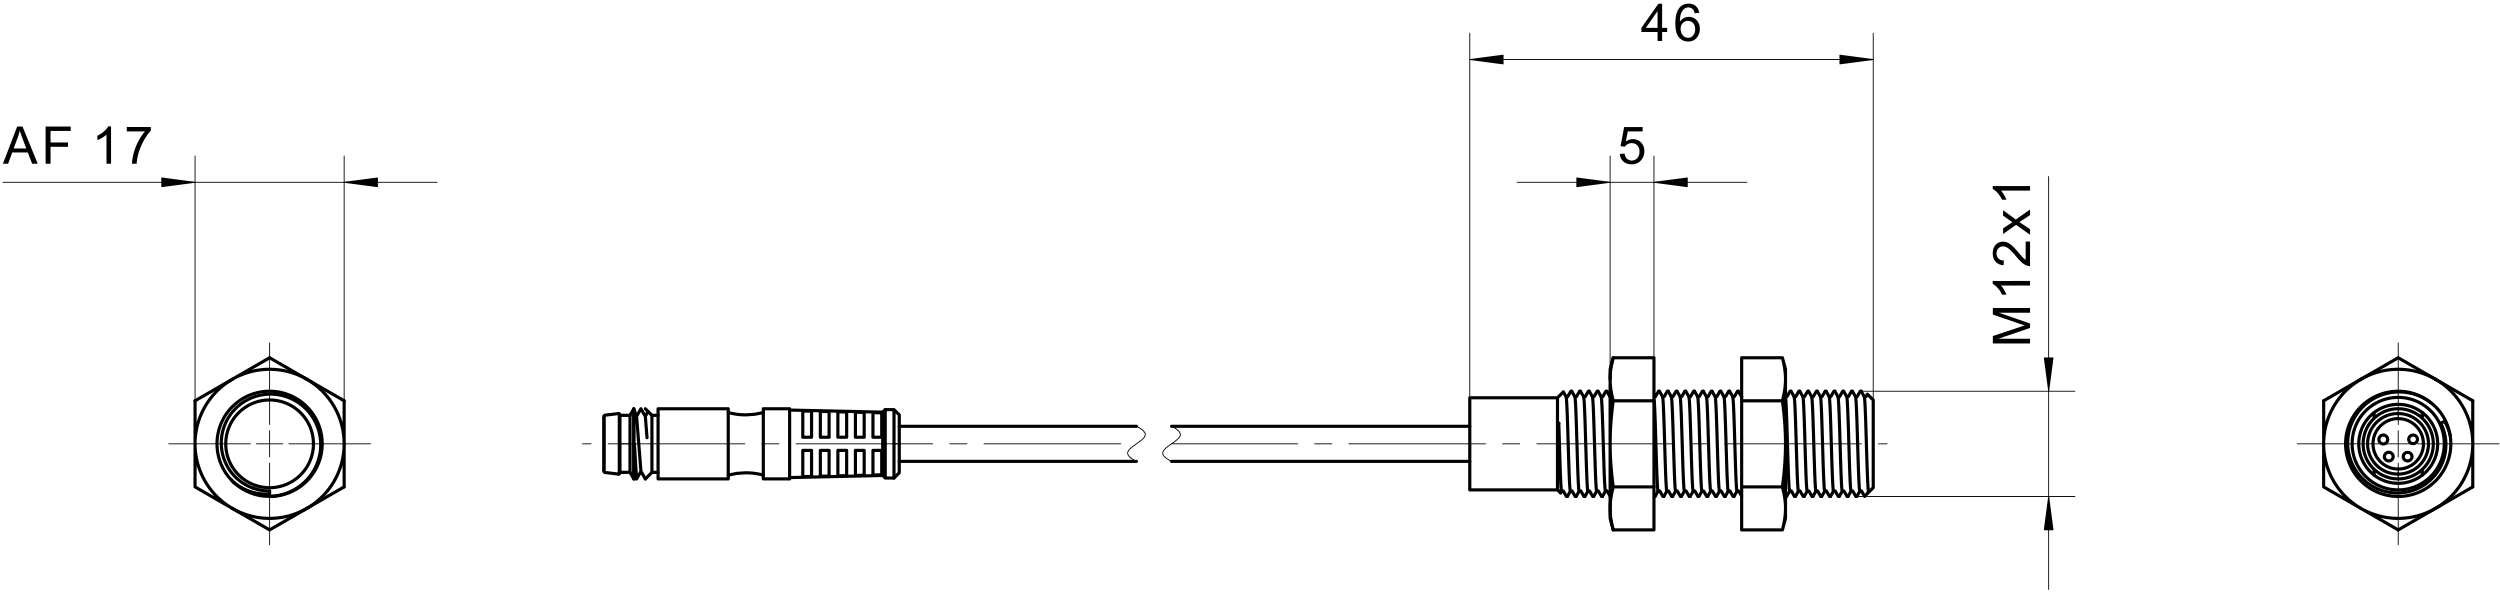<svg fill="#000000" viewBox="0 0 538.67 128" xmlns="http://www.w3.org/2000/svg"><path d="M42.028 86.357V33.615M74.153 86.357V33.615M94.184 39.283H.645" fill="none" stroke="#000" stroke-linecap="round" stroke-linejoin="round" stroke-miterlimit="10" stroke-width=".189"/><path d="M.63 35.276l3.076-8.012h1.142l3.28 8.012H6.92l-.935-2.427h-3.35l-.88 2.427zm2.311-3.29h2.716l-1.015-2.702-.154-.437-.13-.394-.105-.346-.117.512-.143.51-.172.507-.88 2.35M9.83 35.276v-8.012h5.406v.945h-4.344v2.482h3.76v.945h-3.76v3.64M23.927 35.276h-.984v-6.268l-.262.225-.31.227-.363.225-.37.208-.343.168-.319.132v-.95l.399-.204.374-.225.347-.245.323-.266.372-.364.29-.358.212-.35h.634M27.314 28.314v-.946H32.5v.765l-.305.348-.304.39-.306.432-.302.476-.302.518-.286.543-.259.55-.23.555-.206.562-.179.566-.109.41-.092.426-.075.44-.06.456-.04.471h-1.01l.02-.393.047-.426.074-.457.101-.488.128-.52.155-.532.179-.524.204-.516.228-.508.25-.5.271-.483.277-.45.283-.42.29-.388.295-.357" fill-rule="evenodd"/><path d="m42.028 39.283-7.181-0.946m0 0v1.891m0 0 7.181-0.945m-7.181-0.913h0.253m-0.253 0h0.253m-0.253 0.097h0.982m-0.982 0.096h1.712m-1.712 0.096h2.441m-2.441 0.096h3.17m-3.17 0.095h3.9m-3.9 0.097h4.628m-4.628 0.096h5.358m-5.358 0.096h6.086m-6.086 0.095h6.816m-6.816 0.961h0.253m-0.253 0h0.253m-0.253-0.097h0.982m-0.982-0.095h1.712m-1.712-0.096h2.441m-2.441-0.097h3.17m-3.17-0.095h3.9m-3.9-0.096h4.628m-4.628-0.097h5.358m-5.358-0.095h6.086m-6.086-0.097h6.816m32.49-0.047 7.182 0.945m0 0v-1.89m0-1e-3 -7.182 0.946m7.182 0.912h-0.254m0.254 0h-0.254m0.254-0.097h-0.983m0.983-0.095h-1.712m1.712-0.096h-2.442m2.442-0.097h-3.171m3.171-0.095h-3.9m3.9-0.096h-4.63m4.63-0.097h-5.359m5.359-0.095h-6.087m6.087-0.097h-6.816m6.816-0.96h-0.254m0.254 0h-0.254m0.254 0.097h-0.983m0.983 0.096h-1.712m1.712 0.096h-2.442m2.442 0.096h-3.171m3.171 0.095h-3.9m3.9 0.097h-4.63m4.63 0.096h-5.359m5.359 0.096h-6.087m6.087 0.095h-6.816m242.17 46.476v-78.554m86.93 79.027v-79.026m-86.93 5.67h86.93" fill="none" stroke="#000" stroke-linecap="round" stroke-linejoin="round" stroke-miterlimit="10" stroke-width=".189"/><path d="M357.148 8.82V6.9h-3.476V6l3.656-5.192h.804V6h1.081v.901h-1.081V8.82zm0-2.82V2.386L354.638 6h2.51M366.125 2.77l-.978.077-.159-.5-.212-.342-.445-.316-.539-.105-.441.065-.384.198-.288.26-.246.329-.2.398-.116.36-.086.43-.055.497-.021.567.254-.33.29-.267.325-.207.348-.145.359-.087.369-.03.473.046.438.136.398.227.364.318.304.387.218.441.129.494.044.548-.037.49-.11.47-.181.443-.243.398-.297.33-.352.262-.396.192-.43.115-.463.038-.474-.037-.437-.108-.401-.18-.366-.252-.328-.325-.28-.41-.216-.502-.156-.598-.093-.69-.032-.784.035-.878.104-.778.17-.675.242-.575.308-.472.32-.332.362-.256.403-.183.445-.11.487-.037.45.033.409.1.365.165.323.232.273.29.212.341.15.392zm-4.017 3.454l.053.497.16.475.262.41.345.302.399.18.416.06.396-.056.357-.168.317-.28.25-.375.149-.454.05-.536-.05-.515-.147-.435-.246-.357-.32-.267-.372-.161-.422-.052-.422.052-.378.161-.333.267-.257.35-.155.418-.052.484" fill-rule="evenodd"/><path d="m316.69 12.827 7.182 0.945m0 0v-1.89m0-1e-3 -7.181 0.946m7.181 0.912h-0.253m0.253 0h-0.253m0.253-0.096h-0.983m0.983-0.096h-1.712m1.712-0.097h-2.441m2.441-0.095h-3.17m3.17-0.096h-3.9m3.9-0.098h-4.63m4.63-0.094h-5.359m5.359-0.097h-6.088m6.088-0.097h-6.817m6.817-0.958h-0.253m0.253 0h-0.253m0.253 0.095h-0.983m0.983 0.097h-1.712m1.712 0.096h-2.441m2.441 0.094h-3.17m3.17 0.098h-3.9m3.9 0.095h-4.63m4.63 0.095h-5.359m5.359 0.098h-6.088m6.088 0.096h-6.817m86.565 0.048-7.181-0.946m0 0v1.89m0 1e-3 7.181-0.945m-7.181-0.912h0.254m-0.254 0h0.254m-0.254 0.095h0.982m-0.982 0.097h1.712m-1.712 0.096h2.442m-2.442 0.094h3.17m-3.17 0.098h3.9m-3.9 0.095h4.629m-4.629 0.095h5.358m-5.358 0.098h6.088m-6.088 0.096h6.817m-6.817 0.96h0.254m-0.254 0h0.254m-0.254-0.096h0.982m-0.982-0.096h1.712m-1.712-0.097h2.442m-2.442-0.095h3.17m-3.17-0.096h3.9m-3.9-0.098h4.629m-4.629-0.094h5.358m-5.358-0.097h6.088m-6.088-0.097h6.817m-56.329 68.847v-48.105m9.449 43.469v-43.47m-29.48 5.669h49.512" fill="none" stroke="#000" stroke-linecap="round" stroke-linejoin="round" stroke-miterlimit="10" stroke-width=".189"/><path d="M349.004 33.179l1.032-.088.11.461.177.379.244.297.462.281.548.096.45-.061.401-.177.353-.298.272-.396.164-.475.055-.55-.053-.521-.159-.444-.264-.363-.345-.27-.412-.162-.478-.055-.452.055-.406.164-.342.245-.258.312-.924-.12.776-4.116h3.984v.94h-3.198l-.432 2.154.488-.279.506-.168.521-.056.504.045.463.138.422.226.382.318.314.39.227.441.135.493.045.545-.04.525-.119.488-.198.454-.276.413-.332.35-.376.273-.42.194-.467.118-.51.039-.522-.04-.472-.114-.423-.19-.37-.269-.308-.33-.234-.382-.16-.43" fill-rule="evenodd"/><path d="m346.93 39.283-7.18-0.946m0 0v1.891m0 0 7.18-0.945m-7.18-0.913h0.253m-0.253 0h0.253m-0.253 0.097h0.982m-0.982 0.096h1.712m-1.712 0.096h2.441m-2.441 0.096h3.17m-3.17 0.095h3.898m-3.898 0.097h4.628m-4.628 0.096h5.357m-5.357 0.096h6.086m-6.086 0.095h6.814m-6.814 0.961h0.253m-0.253 0h0.253m-0.253-0.097h0.982m-0.982-0.095h1.712m-1.712-0.096h2.441m-2.441-0.097h3.17m-3.17-0.095h3.898m-3.898-0.096h4.628m-4.628-0.097h5.357m-5.357-0.095h6.086m-6.086-0.097h6.814m9.815-0.047 7.181 0.945m0 0v-1.89m0-1e-3 -7.181 0.946m7.181 0.912h-0.254m0.254 0h-0.254m0.254-0.097h-0.984m0.984-0.095h-1.712m1.712-0.096h-2.441m2.441-0.097h-3.172m3.172-0.095h-3.9m3.9-0.096h-4.629m4.629-0.097h-5.357m5.357-0.095h-6.088m6.088-0.097h-6.817m6.817-0.96h-0.254m0.254 0h-0.254m0.254 0.097h-0.984m0.984 0.096h-1.712m1.712 0.096h-2.441m2.441 0.096h-3.172m3.172 0.095h-3.9m3.9 0.097h-4.629m4.629 0.096h-5.357m5.357 0.096h-6.088m6.088 0.095h-6.817m44.27 45.059h46.074m-47.014 22.68h47.014m-5.669 20.032v-88.972" fill="none" stroke="#000" stroke-linecap="round" stroke-linejoin="round" stroke-miterlimit="10" stroke-width=".189"/><path d="M437.41 74.004h-8.014v-1.596l6.157-2.056.703-.224-.337-.108-6.523-2.236v-1.427h8.013v1.023h-6.706l6.706 2.328v.956l-6.821 2.319h6.821M437.41 60.539v.982h-6.27l.227.263.225.312.225.361.207.37.17.344.133.32h-.952l-.204-.4-.224-.375-.247-.347-.265-.321-.364-.372-.358-.292-.349-.212v-.633M436.464 52.048h.945v5.295l-.349-.023-.333-.092-.36-.161-.355-.215-.352-.268-.272-.25-.293-.297-.314-.346-.745-.886-.375-.421-.34-.352-.302-.285-.267-.219-.41-.255-.395-.153-.38-.05-.539.105-.445.316-.226.305-.134.363-.044.42.046.44.143.38.237.316.319.237.395.144.465.05-.103 1.011-.532-.086-.465-.162-.396-.23-.33-.303-.26-.368-.186-.425-.112-.486-.036-.54.04-.548.12-.487.2-.426.279-.365.34-.295.376-.21.416-.126.453-.041.476.049.47.147.315.16.326.22.337.275.281.266.328.34.376.417.867 1.012.339.379.23.237.264.23.267.186M437.41 50.573l-3.018-2.12-2.787 1.962v-1.23l1.36-.89.356-.227.295-.177-.34-.232-1.67-1.19v-1.174l2.731 2.005 3.072-2.159v1.208l-2.29 1.508 2.29 1.526M437.41 40.088v.983h-6.27l.227.262.225.31.225.364.207.369.17.344.133.319h-.952l-.204-.4-.224-.374-.247-.348-.265-.321-.364-.372-.358-.29-.349-.213v-.633" fill-rule="evenodd"/><path d="m441.42 84.293 0.945-7.181m0 0h-1.89m0 0 0.945 7.181m0.913-7.181v0.255m0-0.255v0.255m-0.098-0.255v0.983m-0.095-0.983v1.712m-0.096-1.712v2.441m-0.095-2.441v3.17m-0.096-3.17v3.9m-0.098-3.9v4.63m-0.095-4.63v5.359m-0.096-5.359v6.088m-0.095-6.088v6.816m-0.96-6.816v0.255m0-0.255v0.255m0.095-0.255v0.983m0.096-0.983v1.712m0.095-1.712v2.441m0.098-2.441v3.17m0.096-3.17v3.9m0.095-3.9v4.63m0.096-4.63v5.359m0.095-5.359v6.088m0.098-6.088v6.816m0.047 23.045-0.944 7.182m-1e-3 0h1.89m0 0-0.945-7.182m-0.911 7.182v-0.255m0 0.255v-0.255m0.095 0.255v-0.984m0.096 0.984v-1.712m0.095 1.712v-2.441m0.098 2.441v-3.171m0.096 3.171v-3.9m0.095 3.9v-4.63m0.096 4.63v-5.36m0.095 5.36v-6.088m0.098 6.088v-6.818m0.96 6.818v-0.255m0 0.255v-0.255m-0.098 0.255v-0.984m-0.095 0.984v-1.712m-0.096 1.712v-2.441m-0.095 2.441v-3.171m-0.096 3.171v-3.9m-0.098 3.9v-4.63m-0.095 4.63v-5.36m-0.096 5.36v-6.088m-0.095 6.088v-6.818m75.272-8.87v-5.67m0 6.993v17.574m0-25.891v-17.573m-4.157 21.732h-17.576m18.897 0h5.67m1.323 0h17.575m-480.38 2.835v-5.67m0 6.993v17.574m0-25.891v-17.573m-4.157 21.732h-17.573m18.896 0h5.67m1.322 0h17.575" fill="none" stroke="#000" stroke-linecap="round" stroke-linejoin="round" stroke-miterlimit="10" stroke-width=".189"/><path d="m66.123 81.72a16.074 16.074 0 0 0-16.064 0m0 0 1.004-0.579 1.004-0.58 1.004-0.578 5.02-2.9" fill="none" stroke="#000" stroke-linecap="round" stroke-linejoin="round" stroke-miterlimit="10" stroke-width=".68"/><path d="M58.09 77.084l2.007 1.159 2.01 1.16 1.002.58 1.006.578 1.002.58 1.006.579M50.059 109.543a16.066 16.066 0 0 0 16.064 0" fill="none" stroke="#000" stroke-linecap="round" stroke-linejoin="round" stroke-miterlimit="10" stroke-width=".68"/><path d="m58.09 114.18-2.007-1.16-2.008-1.159-1.004-0.578-3.012-1.74m16.064 0-1.006 0.58-1.002 0.58-1.006 0.58-1.002 0.578-2.01 1.159-2.006 1.16m16.062-27.823v9.275m0 0c0-5.739-3.06-11.041-8.03-13.912" fill="none" stroke="#000" stroke-linecap="round" stroke-linejoin="round" stroke-miterlimit="10" stroke-width=".68"/><path d="m66.123 81.72 1.004 0.58 1.002 0.58 1.004 0.58 3.012 1.737 2.008 1.16m-8.03 23.186a16.063 16.063 0 0 0 8.03-13.911m0 0v9.275" fill="none" stroke="#000" stroke-linecap="round" stroke-linejoin="round" stroke-miterlimit="10" stroke-width=".68"/><path d="m74.153 104.91-2.008 1.158-2.008 1.159-2.008 1.16-1.002 0.579-1.004 0.58m-24.095-13.911c0 5.739 3.062 11.041 8.03 13.91m-8.03-4.635v-9.275m8.031 13.911-2.008-1.16-1.003-0.579-1.004-0.58-2.008-1.159-2.008-1.158m8.031-23.187a16.068 16.068 0 0 0-8.03 13.912m-1e-3 0v-9.275" fill="none" stroke="#000" stroke-linecap="round" stroke-linejoin="round" stroke-miterlimit="10" stroke-width=".68"/><path d="m42.028 86.357 2.008-1.16 2.008-1.158 1.004-0.58 1.003-0.579 2.008-1.16m17.48 13.912c0 5.217-4.23 9.45-9.448 9.45-5.22 0-9.448-4.233-9.448-9.45 0-5.218 4.229-9.45 9.448-9.45a9.451 9.451 0 0 1 9.448 9.285zm-12.916 9.566c1.11 0.405 2.285 0.61 3.468 0.61" fill="none" stroke="#000" stroke-linecap="round" stroke-linejoin="round" stroke-miterlimit="10" stroke-width=".68"/><path d="M56.273 106.824l.512.061.512.04.512.016.51-.007.513-.031.51-.054.255-.035.256-.043.254-.047.25-.053.498-.123.489-.145.484-.167.477-.19.236-.103.234-.11.232-.114.228-.119.445-.252.432-.273.419-.291.404-.31.392-.327.378-.35.092-.09.091-.09.09-.093.09-.093.175-.188.169-.194.324-.394.305-.408.287-.423.267-.435.126-.222.122-.227.06-.113.056-.117.057-.115.055-.116.205-.472.184-.479.16-.484.137-.49.115-.497.092-.505.038-.255.03-.254.015-.128.012-.13.01-.128.01-.129.02-.512-.003-.51-.025-.509-.051-.508-.073-.505-.1-.505-.027-.126-.03-.125-.031-.125-.032-.126-.07-.246-.074-.246-.168-.482-.188-.475-.21-.464-.233-.455-.125-.225-.13-.221-.068-.11-.068-.108-.069-.109-.072-.108-.295-.42-.314-.404-.333-.388-.349-.37-.366-.357-.386-.34-.097-.08-.1-.081-.103-.08-.101-.08-.208-.153-.21-.148-.427-.28-.44-.26-.451-.238-.463-.216-.473-.196-.485-.173-.492-.15-.498-.126-.501-.1-.503-.079-.508-.052-.51-.03-.258-.006h-.257l-.13.003-.129.005-.129.005-.128.009-.51.043-.506.07-.501.092-.498.116-.493.141-.486.166-.12.044-.122.046-.12.048-.119.05-.236.102-.23.108-.457.232-.442.254-.43.274-.418.295-.203.157-.202.162-.099.081-.099.084-.097.085-.096.086-.37.354-.352.37-.334.386-.313.402-.296.418-.276.434-.066.112-.065.112-.064.112-.061.113-.12.227-.112.23-.209.466-.183.476-.163.484-.137.493-.06.25-.055.251-.027.127-.022.126-.022.127-.02.128-.064.508-.04.51-.014.51.012.51.036.512.061.51.019.127.021.13.023.125.022.126.054.25.058.252.135.492.16.483.183.476.208.47.056.116.056.116.06.115.06.113.124.227.13.221.274.433.294.418.315.401.335.386.176.186.18.184.092.09.093.089.093.088.098.086.39.334.406.312.42.29.434.27.447.248.46.225.119.055.117.05.12.05.119.049.241.092.243.086M50.415 103.977a11.335 11.335 0 0 0 5.858 2.847" fill="none" stroke="#000" stroke-linecap="round" stroke-linejoin="round" stroke-miterlimit="10" stroke-width=".68"/><path d="M58.09 106.441l-.518.022-.517-.003-.26-.01-.258-.017-.13-.012-.128-.012-.128-.013-.128-.015-.51-.077-.504-.1-.499-.123-.491-.148-.246-.08-.241-.089-.122-.047-.12-.046-.12-.05-.12-.05-.469-.214-.457-.236-.445-.254-.435-.276-.42-.296-.41-.318M58.09 105.808v.633" fill="none" stroke="#000" stroke-linecap="round" stroke-linejoin="round" stroke-miterlimit="10" stroke-width=".68"/><path d="M50.415 103.977l-.431-.417-.405-.438-.382-.455-.357-.478-.17-.245-.162-.25-.08-.127-.077-.13-.076-.13-.075-.13-.277-.528-.251-.541-.22-.553-.192-.564-.084-.286-.078-.29-.035-.146-.034-.148-.033-.145-.03-.147-.1-.586-.069-.59-.037-.592-.007-.593.008-.299.016-.298.011-.15.014-.15.015-.149.016-.149.087-.59.119-.583.146-.573.178-.567.208-.557.237-.55.267-.537.293-.519.317-.5.346-.482.369-.466.396-.448.101-.108.106-.11.106-.104.108-.106.216-.204.224-.198.458-.378.477-.353.493-.326.515-.302.13-.072.134-.07.133-.069.135-.067.27-.126.274-.12.555-.217.562-.188.571-.156.581-.13.294-.052.297-.045.148-.019.15-.018.149-.015.149-.014.595-.036.593-.002.592.026.592.06.293.04.296.05.147.026.146.03.149.032.146.033.578.152.565.182.555.209.544.237.53.27.52.296.129.078.126.08.125.083.124.083.244.171.239.178.463.37.441.397.421.417.403.443.096.114.096.116.093.116.094.12.18.238.172.242.325.499.297.512.271.528.244.544.11.277.106.282.097.282.088.287.155.575.124.578.095.587.062.59.019.298.012.298.004.151.001.151v.15l-.004.148-.03.597-.063.59-.092.587-.123.58-.073.288-.083.288-.042.143-.046.142-.046.143-.05.141-.216.56-.241.541-.27.53-.297.512-.325.499-.352.484-.092.117-.093.119-.096.114-.097.115-.196.224-.204.219-.42.418-.442.396-.461.372-.483.35-.124.084-.125.082-.128.08-.127.08-.259.152-.26.145-.53.269-.543.238-.555.21-.566.184-.289.08-.29.072-.145.033-.147.032-.147.03-.148.027-.588.091-.59.059-.911.032" fill="none" stroke="#000" stroke-linecap="round" stroke-linejoin="round" stroke-miterlimit="10" stroke-width=".68"/><path d="m50.415 103.98-0.196-0.184-0.324-0.325m476.76-7.836c0 5.478-4.442 9.921-9.921 9.921s-9.921-4.443-9.921-9.921a9.92 9.92 0 1 1 19.84-0.173zm-9.921 8.504a8.511 8.511 0 0 0 5.21-1.781m0.049-13.405a8.502 8.502 0 0 0-10.456-0.05m0 13.463a8.502 8.502 0 0 0 5.197 1.773" fill="none" stroke="#000" stroke-linecap="round" stroke-linejoin="round" stroke-miterlimit="10" stroke-width=".68"/><path d="M525.081 87.956l-.357-.36-.372-.341-.385-.323-.4-.307-.412-.289-.428-.27-.108-.065-.111-.064-.11-.062-.111-.061-.224-.12-.227-.111-.457-.211-.467-.19-.473-.167-.482-.148-.245-.066-.247-.06-.122-.027-.126-.029-.124-.024-.124-.024-.498-.08-.499-.06-.5-.034-.501-.014-.502.01-.505.032-.125.012-.127.013-.127.015-.125.016-.25.036-.25.041-.493.1-.486.121-.481.143-.473.165-.468.187-.462.208-.114.057-.114.056-.112.059-.112.059-.221.122-.217.127-.426.268-.41.287-.399.305-.387.321-.186.17-.184.173-.091.088-.09.09-.089.091-.088.093-.338.374-.322.388-.3.403-.282.414-.263.427-.244.44-.115.225-.11.23-.054.114-.052.116-.05.116-.048.118-.183.47-.159.476-.137.483-.115.488-.09.495-.071.5-.013.126-.014.127-.009.127-.01.125-.014.253-.01.252.002.504.023.5.048.5.069.498.044.246.05.248.027.124.028.124.03.124.032.123.14.487.16.476.184.467.204.46.224.447.248.44.13.215.138.213.07.107.072.104.074.104.073.103.307.4.322.383.34.37.359.352.375.336.392.319.1.077.102.076.103.075.103.073.208.143.212.138.43.26.442.238.452.217.462.196.236.09.239.085.241.078.243.075.49.128.49.107.496.081.499.059.501.034.504.011.127-.001.128-.003.126-.004.127-.005.252-.018.252-.021.5-.061.495-.086.49-.108.484-.132.242-.074.238-.082.119-.04.12-.045.119-.045.117-.048.464-.2.452-.224.44-.243.427-.264.414-.284.402-.304.098-.08.098-.081.097-.082.096-.084.188-.169.184-.173.352-.36.335-.375.314-.39.298-.406.141-.208.136-.213.065-.108.067-.11.064-.109.063-.11.236-.447.213-.458.19-.464.167-.473.144-.481.122-.49.026-.122.026-.126.024-.124.021-.125.04-.25.033-.251.048-.502.024-.5-.001-.504-.025-.501-.022-.25-.029-.251-.016-.127-.019-.125-.02-.126-.021-.125-.1-.496-.124-.49-.147-.48-.172-.473-.193-.466-.219-.458M527.928 93.816a11.336 11.336 0 0 0-2.847-5.859" fill="none" stroke="#000" stroke-linecap="round" stroke-linejoin="round" stroke-miterlimit="10" stroke-width=".68"/><path d="M526.75 90.773l.197.361.181.369.168.37.155.38.266.77.211.793M525.91 91.181l.84-.408M527.928 93.816l.08.593.05.595.015.594-.013.597-.019.297-.026.297-.016.15-.018.149-.021.148-.023.148-.106.588-.139.58-.168.57-.2.562-.11.277-.118.278-.063.136-.062.135-.066.135-.066.134-.284.524-.311.506-.336.488-.361.472-.191.228-.197.224-.102.112-.102.11-.104.106-.106.108-.433.41-.453.386-.471.36-.49.336-.507.31-.527.285-.54.256-.552.228-.559.196-.569.167-.577.137-.588.108-.148.021-.15.022-.149.017-.148.016-.299.027-.297.018-.593.014-.592-.019-.594-.048-.589-.08-.148-.026-.147-.026-.146-.03-.148-.03-.292-.067-.288-.074-.57-.173-.56-.2-.546-.229-.535-.26-.264-.138-.26-.15-.13-.076-.127-.077-.127-.08-.125-.081-.49-.342-.469-.364-.448-.387-.43-.411-.206-.215-.2-.22-.1-.113-.096-.114-.097-.114-.095-.118-.359-.476-.334-.493-.307-.507-.279-.524-.252-.538-.225-.555-.052-.141-.05-.142-.047-.14-.047-.144-.085-.285-.079-.288-.133-.578-.106-.583-.072-.59-.041-.594-.005-.15-.004-.15-.002-.15v-.15l.007-.3.015-.298.052-.592.082-.586.114-.583.144-.577.084-.287.092-.287.098-.282.108-.28.234-.547.26-.533.289-.52.315-.502.168-.247.176-.24.089-.12.093-.12.092-.118.096-.116.392-.448.415-.427.435-.402.456-.38.234-.182.242-.176.122-.085.124-.086.126-.082.126-.08.514-.307.526-.277.539-.248.55-.22.563-.19.576-.163.146-.036.146-.035.147-.032.147-.03.293-.054.293-.047.59-.069.592-.037.594-.008.595.024.15.01.149.014.149.014.15.016.297.04.293.047.584.117.573.147.567.179.559.206.274.115.275.123.136.062.135.067.133.068.133.07.518.291.501.319.735.537M524.767 81.72a16.068 16.068 0 0 0-16.062 0" fill="none" stroke="#000" stroke-linecap="round" stroke-linejoin="round" stroke-miterlimit="10" stroke-width=".68"/><path d="m508.7 81.72 1.003-0.579 1.004-0.58 1.004-0.578 5.02-2.9m-1e-3 1e-3 2.008 1.159 3.012 1.74 1.004 0.578 1.004 0.58 1.004 0.579m-16.062 27.823a16.065 16.065 0 0 0 16.062 0m-8.031 4.637-2.008-1.16-2.008-1.159-1.004-0.578-2.008-1.16-1.003-0.58" fill="none" stroke="#000" stroke-linecap="round" stroke-linejoin="round" stroke-miterlimit="10" stroke-width=".68"/><path d="m524.77 109.54-3.012 1.74-1.004 0.578-2.008 1.159-2.008 1.16m16.062-27.823v9.275m2e-3 0a16.069 16.069 0 0 0-8.032-13.912" fill="none" stroke="#000" stroke-linecap="round" stroke-linejoin="round" stroke-miterlimit="10" stroke-width=".68"/><path d="m524.77 81.72 3.012 1.74 3.012 1.737 2.006 1.16m-8.03 23.186a16.064 16.064 0 0 0 8.032-13.911m-2e-3 0v9.275" fill="none" stroke="#000" stroke-linecap="round" stroke-linejoin="round" stroke-miterlimit="10" stroke-width=".68"/><path d="m532.8 104.91-2.006 1.158-2.008 1.159-2.008 1.16-1.004 0.579-1.004 0.58m-16.062-27.823a16.064 16.064 0 0 0-8.033 13.912m0 0v-9.275" fill="none" stroke="#000" stroke-linecap="round" stroke-linejoin="round" stroke-miterlimit="10" stroke-width=".68"/><path d="m500.67 86.357 2.01-1.16 2.006-1.158 1.005-0.58 1.003-0.579 1.004-0.58 1.005-0.58m-8.033 13.912a16.06 16.06 0 0 0 8.033 13.91m-8.033-4.635v-9.275m8.033 13.911-1.005-0.58-1.004-0.58-1.003-0.579-1.005-0.58-2.007-1.159-2.009-1.158" fill="none" stroke="#000" stroke-linecap="round" stroke-linejoin="round" stroke-miterlimit="10" stroke-width=".68"/><path d="m516.74 101.81v-0.374m0-11.984v0.376" fill="none" stroke="#000" stroke-linecap="round" stroke-linejoin="round" stroke-miterlimit="10" stroke-width=".189"/><path d="m522.17 95.632c0-3-2.434-5.434-5.434-5.434" fill="none" stroke="#000" stroke-linecap="round" stroke-linejoin="round" stroke-miterlimit="10" stroke-width=".68"/><path d="m516.74 89.945v0.253m0 11.121v-0.255" fill="none" stroke="#000" stroke-linecap="round" stroke-linejoin="round" stroke-miterlimit="10" stroke-width=".189"/><path d="m516.74 101.06c3 0 5.433-2.432 5.433-5.432h0m-5.433-5.434a5.433 5.433 0 0 0-5.433 5.434m0 0a5.432 5.432 0 0 0 5.433 5.432m0-11.95a6.518 6.518 0 1 0 0 13.035" fill="none" stroke="#000" stroke-linecap="round" stroke-linejoin="round" stroke-miterlimit="10" stroke-width=".68"/><path d="m516.74 89.114v0.338m0 12.698v-0.34m0 0.34c3.6 0 6.519-2.918 6.519-6.518h0m0 0c0-3.6-2.919-6.518-6.519-6.518" fill="none" stroke="#000" stroke-linecap="round" stroke-linejoin="round" stroke-miterlimit="10" stroke-width=".189"/><path d="M519.003 94.686a.946.946 0 0 0 1.89 0h0M513.759 98.372a.945.945 0 0 0 1.89 0h0M514.468 94.686a.944.944 0 0 0-1.89 0M519.712 98.372a.946.946 0 0 0-1.89 0M512.579 94.686a.945.945 0 1 0 1.889 0h0M517.821 98.372a.945.945 0 0 0 1.891 0h0M520.893 94.686a.945.945 0 0 0-1.89 0M515.65 98.372a.946.946 0 0 0-1.891 0" fill="none" stroke="#000" stroke-linecap="round" stroke-linejoin="round" stroke-miterlimit="10" stroke-width=".68"/><path d="m516.74 102.15a6.52 6.52 0 0 0 6.519-6.52 6.52 6.52 0 0 0-6.519-6.52h0" fill="none" stroke="#000" stroke-linecap="round" stroke-linejoin="round" stroke-miterlimit="10" stroke-width=".68"/><path d="m516.74 102.15v1.039m0-14.079v-1.04" fill="none" stroke="#000" stroke-linecap="round" stroke-linejoin="round" stroke-miterlimit="10" stroke-width=".189"/><path d="m524.3 95.632a7.56 7.56 0 0 0-7.559-7.56m0 15.118a7.56 7.56 0 0 0 7.559-7.558h0m-15.119 0a7.559 7.559 0 0 0 7.56 7.559m0-15.119a7.56 7.56 0 0 0-7.56 7.56m12.756 6.731a8.503 8.503 0 0 0 0-13.463m-10.393 13.463v-1.242m0-12.221a8.506 8.506 0 0 0 0 13.463m0-12.22v-1.243m10.393 0v1.243m0 10.978v1.242" fill="none" stroke="#000" stroke-linecap="round" stroke-linejoin="round" stroke-miterlimit="10" stroke-width=".68"/><path d="m244.87 99.412-0.302-0.157m-1e-3 0-0.28-0.16m0 1e-3 -0.257-0.157m0 0-0.229-0.158m0 0-0.204-0.157m0 0-0.177-0.157m0 0-0.15-0.158m0 1e-3 -0.118-0.158m0 0-0.091-0.157m0 0-0.059-0.159m0 0-0.026-0.157m0 0 5e-3 -0.158m0 0 0.036-0.15m0-1e-3 0.065-0.151m0 0 0.092-0.151m0 0 0.116-0.152m0 0 0.136-0.15m1e-3 1e-3 0.154-0.152m0 0 0.17-0.152m1e-3 0 0.257-0.207m0 0 0.276-0.208m0 0 0.29-0.208m1e-3 0 0.294-0.208m0 0 0.302-0.212m0 0 0.294-0.212m1e-3 0 0.28-0.212m0 0 0.26-0.21m0-1e-3 0.234-0.212m0 0 0.159-0.165m0 0 0.134-0.168m0 0 0.108-0.165m0 0 0.076-0.167m0 0 0.043-0.165m0 0 5e-3 -0.16m1e-3 1e-3 -0.027-0.157m0 0-0.059-0.158m0 1e-3 -0.09-0.158m-1e-3 0-0.12-0.157m0 0-0.149-0.158m0 0-0.176-0.157m0 0-0.204-0.157m0 0-0.23-0.159m-1e-3 0-0.256-0.156m0 0-0.28-0.159m0 1e-3 -0.304-0.158m7.559 0 0.304 0.157m0 1e-3 0.281 0.158m0 0 0.255 0.156m0 0 0.23 0.159m1e-3 0 0.204 0.157m0 0 0.177 0.157m0 0 0.148 0.158m0 0 0.12 0.157m0 0 0.09 0.157m1e-3 1e-3 0.058 0.157m0 0 0.027 0.157m0 0-5e-3 0.159m0 0-0.038 0.15m0 0-0.065 0.152m0 0-0.09 0.15m0 1e-3 -0.115 0.15m0 1e-3 -0.138 0.15m0 0-0.154 0.152m0 1e-3 -0.171 0.15m0 0-0.257 0.208m0 0-0.276 0.208m0 0-0.291 0.208m0 0-0.296 0.208m0 0-0.3 0.21m0 1e-3 -0.295 0.212m0 0-0.28 0.212m0 0-0.261 0.212m0 0-0.232 0.212m0-1e-3 -0.16 0.167m0 0-0.135 0.165m1e-3 0-0.109 0.167m0 1e-3 -0.076 0.165m0 0-0.042 0.166m0 0-6e-3 0.158m0 0 0.027 0.157m0 0 0.06 0.159m0 0 0.09 0.157m-1e-3 0 0.12 0.157m0 1e-3 0.15 0.157m0 0 0.176 0.157m0 0 0.204 0.157m0 0 0.23 0.158m0 0 0.256 0.157m1e-3 0 0.28 0.159m0 0 0.302 0.157m0-3.78h27.172m3.681 0h3.682m3.681 0h29.45m3.683 0h3.68m3.682 0h29.452m3.68 0h3.682m3.682 0h29.45m3.681 0h1.84" fill="none" stroke="#000" stroke-linecap="round" stroke-linejoin="round" stroke-miterlimit="10" stroke-width=".189"/><path d="M337.448 85.476l-.29-.504-.293-.503M339.343 85.486l-.34-.589-.342-.59M341.227 85.475l-.342-.59-.34-.59M343.112 85.47l-.341-.59-.34-.59M345.007 85.476l-.34-.59-.343-.589M346.903 85.486l-.343-.589-.34-.59M358.23 85.47l-.34-.59-.342-.59M360.124 85.476l-.34-.59-.341-.59M362.02 85.486l-.341-.589-.34-.59M363.905 85.477l-.341-.589-.34-.59M365.79 85.47l-.342-.59-.34-.59M367.684 85.476l-.341-.59-.34-.59M369.579 85.485l-.342-.588-.34-.59M371.464 85.479l-.34-.59-.34-.589M373.348 85.47l-.34-.59-.341-.59M375.243 85.475l-.342-.59-.341-.59M386.584 85.48l-.341-.59-.34-.59M388.467 85.47l-.342-.59-.341-.59M390.36 85.473l-.341-.59-.34-.587M392.256 85.485l-.341-.59-.342-.588M394.143 85.481l-.34-.59-.342-.59M396.025 85.47l-.341-.59-.34-.59M397.919 85.473l-.34-.59-.342-.587M399.815 85.485l-.343-.593-.343-.594M401.703 85.481l-.342-.589-.341-.59M400.07 106.973l.673-1.165M398.181 106.97l.671-1.162M396.303 106.948l.658-1.14M394.405 106.965l.668-1.157M392.51 106.973l.34-.59.342-.588M390.621 106.97l.672-1.162M388.74 106.957l.664-1.15M386.857 106.947l.658-1.14M384.95 106.972l.674-1.164M373.621 106.957l.664-1.15M371.728 106.964l.668-1.156M369.833 106.972l.674-1.164M367.944 106.972l.673-1.164M366.061 106.957l.666-1.15M364.17 106.964l.667-1.156M362.29 106.945l.657-1.137M360.384 106.972l.673-1.164M358.503 106.957l.665-1.15M356.61 106.964l.669-1.156M345.267 106.972l.34-.59.341-.589M343.384 106.959l.665-1.151M341.492 106.964l.668-1.156M339.597 106.972l.674-1.164M337.707 106.972l.673-1.164M336.277 106.176l.115-.197.115-.198M335.864 91.181l.005.004.006.006M402.624 105.808l-.016-.015-.016-.045-.016-.075-.017-.102-.015-.134-.017-.162-.004-.046-.004-.046-.004-.05-.004-.05-.008-.106-.008-.112-.016-.245-.018-.27-.016-.297-.016-.322-.005-.086-.004-.086-.003-.088-.005-.088-.007-.183-.009-.185-.015-.39-.017-.409-.016-.428-.017-.45-.004-.116-.004-.115-.004-.119-.004-.117-.008-.24-.008-.24-.016-.494-.016-.504-.016-.516-.018-.528-.004-.134-.004-.134-.004-.136-.004-.136-.009-.27-.008-.272-.016-.546-.015-.546-.017-.548-.016-.552-.004-.139-.004-.138-.004-.138-.005-.139-.008-.274-.008-.274-.016-.54-.016-.533-.016-.524-.016-.517-.008-.256-.01-.254-.008-.249-.008-.247-.016-.48-.017-.461-.015-.445-.017-.428-.008-.208-.008-.204-.004-.1-.004-.099-.004-.097-.004-.097-.017-.367-.016-.345-.016-.32-.016-.294-.01-.139-.006-.133-.006-.064-.002-.063-.004-.06-.006-.058-.016-.22-.016-.187-.017-.162-.016-.131-.008-.055-.008-.048-.004-.021-.004-.02-.003-.018-.005-.015-.015-.042M400.735 105.808h0l-.016-.016-.018-.045-.016-.078-.016-.105-.017-.133-.016-.162-.016-.192-.016-.22-.004-.06-.004-.061-.004-.063-.004-.064-.01-.133-.007-.14-.016-.296-.016-.321-.018-.346-.014-.37-.004-.096-.006-.1-.002-.098-.004-.1-.008-.204-.01-.208-.016-.43-.017-.446-.016-.464-.016-.481-.003-.123-.005-.124-.004-.124-.004-.126-.008-.254-.008-.254-.017-.519-.016-.524-.016-.533-.018-.542-.002-.137-.004-.137-.006-.138-.002-.138-.01-.276-.006-.276-.018-.551-.016-.548-.016-.547-.017-.545-.007-.272-.009-.272-.004-.135-.004-.136-.004-.133-.004-.133-.016-.527-.016-.516-.016-.503-.017-.493-.008-.242-.008-.238-.004-.117-.004-.119-.006-.116-.002-.115-.016-.446-.016-.428-.018-.407-.016-.388-.008-.185-.008-.182-.005-.09-.003-.086-.005-.086-.004-.086-.016-.32-.016-.294-.016-.268-.016-.244-.008-.111-.008-.105-.005-.05-.004-.048-.004-.048-.004-.044-.016-.16-.016-.132-.018-.101-.016-.072-.012-.035M398.844 105.808h0l-.016-.017-.017-.047-.016-.076-.016-.108-.004-.03-.004-.034-.004-.035-.006-.037-.006-.079-.008-.085-.016-.192-.018-.219-.016-.246-.016-.274-.005-.072-.004-.074-.003-.078-.005-.077-.007-.159-.009-.166-.016-.346-.016-.369-.016-.39-.016-.413-.005-.105-.004-.108-.004-.11-.004-.11-.008-.224-.008-.228-.018-.464-.014-.479-.016-.494-.018-.506-.008-.26-.008-.261-.005-.133-.004-.132-.003-.134-.005-.132-.016-.536-.016-.54-.016-.544-.016-.549-.008-.276-.008-.276-.004-.139-.004-.138-.005-.14-.004-.139-.016-.55-.018-.544-.014-.538-.016-.532-.008-.264-.01-.264-.004-.13-.004-.131-.004-.13-.004-.129-.017-.507-.016-.49-.016-.476-.016-.462-.008-.225-.008-.222-.004-.109-.004-.108-.004-.108-.004-.105-.016-.41-.017-.387-.018-.364-.014-.343-.01-.161-.008-.158-.008-.15-.008-.147-.016-.27-.016-.242-.016-.213-.017-.187-.015-.158-.017-.131-.004-.028-.004-.027-.004-.025-.004-.022-.01-.04-.007-.032-.018-.044" fill="none" stroke="#000" stroke-linecap="round" stroke-linejoin="round" stroke-miterlimit="10" stroke-width=".68"/><path d="M396.955 105.808h-.002l-.004-.001-.004-.004-.004-.006-.004-.008-.008-.02-.009-.028-.015-.078-.017-.106-.016-.137-.016-.165-.004-.046-.004-.048-.004-.049-.004-.052-.008-.108-.01-.113-.015-.248-.016-.274-.018-.298-.014-.324-.004-.086-.004-.088-.004-.087-.004-.089-.01-.185-.008-.188-.016-.393-.016-.411-.017-.43-.016-.449-.008-.232-.008-.237-.004-.12-.004-.12-.004-.121-.004-.123-.016-.496-.017-.506-.016-.517-.018-.526-.006-.269-.008-.269-.004-.136-.006-.136-.004-.136-.004-.137-.016-.548-.016-.548-.016-.55-.017-.547-.007-.276-.009-.275-.004-.137-.004-.138-.004-.137-.004-.137-.016-.543-.017-.532-.015-.524-.017-.513-.008-.255-.008-.252-.004-.124-.004-.124-.004-.124-.006-.123-.016-.48-.016-.461-.016-.444-.016-.425-.016-.408-.017-.388-.004-.095-.004-.092-.004-.092-.004-.09-.008-.173-.008-.17-.016-.315-.017-.292-.016-.268-.016-.241-.004-.058-.004-.054-.004-.054-.006-.052-.006-.096-.008-.089-.018-.157-.016-.128-.016-.1-.017-.071-.004-.013-.004-.012-.004-.01-.004-.006-.004-.006M395.065 105.808h-.001l-.017-.02-.016-.05-.004-.017-.006-.018-.002-.02-.004-.023-.008-.05-.01-.06-.016-.136-.016-.166-.016-.193-.016-.222-.009-.123-.007-.127-.005-.068-.004-.068-.004-.071-.004-.07-.016-.302-.016-.324-.016-.347-.017-.372-.008-.193-.008-.201-.004-.103-.006-.103-.002-.104-.004-.108-.018-.432-.016-.448-.016-.466-.016-.48-.008-.247-.008-.25-.004-.128-.004-.126-.004-.13-.004-.128-.017-.52-.016-.527-.016-.534-.017-.54-.008-.273-.008-.275-.004-.137-.004-.139-.004-.138-.004-.139-.016-.553-.018-.551-.014-.545-.018-.546-.016-.538-.016-.538-.016-.528-.017-.514-.016-.503-.016-.49-.016-.477-.017-.462-.004-.115-.004-.113-.004-.111-.004-.11-.008-.215-.008-.212-.016-.404-.016-.386-.016-.364-.018-.341-.004-.083-.004-.081-.004-.079-.005-.077-.008-.15-.007-.143-.017-.267-.016-.239-.016-.212-.016-.186-.004-.042-.004-.041-.004-.037-.005-.038-.008-.068-.008-.061-.016-.099-.016-.068-.012-.033M393.176 105.808h-.004l-.015-.022-.017-.05-.016-.079-.016-.11-.01-.064-.007-.075-.004-.039-.004-.04-.004-.045-.004-.044-.016-.195-.016-.224-.016-.248-.018-.276-.008-.148-.008-.154-.004-.08-.004-.082-.004-.084-.004-.082-.017-.35-.016-.373-.016-.392-.016-.413-.008-.215-.008-.219-.004-.112-.004-.112-.004-.114-.005-.116-.016-.468-.016-.483-.016-.493-.016-.509-.008-.258-.01-.26-.002-.132-.004-.133-.006-.132-.004-.135-.016-.54-.016-.541-.017-.546-.015-.546-.017-.551-.016-.553-.004-.14-.004-.138-.004-.137-.004-.137-.01-.274-.007-.272-.016-.539-.016-.53-.016-.524-.018-.517-.002-.129-.004-.127-.006-.126-.002-.126-.01-.247-.008-.245-.016-.475-.017-.459-.015-.444-.017-.425-.004-.104-.003-.104-.005-.101-.004-.102-.008-.194-.008-.191-.017-.363-.016-.34-.016-.314-.016-.292-.006-.07-.002-.066-.004-.067-.006-.064-.006-.124-.008-.117-.016-.211-.018-.184-.016-.156-.016-.125-.009-.054-.008-.045-.004-.02-.004-.019-.004-.016-.004-.014-.01-.027M391.285 105.808h-.002l-.008-.008-.008-.015-.006-.009-.002-.012-.006-.015-.004-.015-.016-.082-.016-.11-.017-.14-.016-.168-.008-.094-.007-.101-.005-.055-.004-.055-.003-.057-.005-.06-.016-.252-.017-.276-.016-.301-.016-.326-.008-.173-.008-.177-.004-.092-.004-.094-.004-.094-.004-.096-.016-.398-.018-.414-.016-.433-.016-.449-.017-.468-.015-.485-.009-.25-.008-.25-.008-.253-.008-.256-.016-.518-.017-.526-.016-.536-.016-.546-.004-.137-.004-.137-.004-.139-.004-.138-.01-.274-.006-.275-.018-.549-.016-.55-.016-.546-.017-.547-.003-.136-.005-.137-.004-.136-.004-.134-.008-.269-.008-.266-.016-.523-.016-.513-.016-.502-.017-.492-.004-.12-.004-.12-.004-.12-.004-.118-.008-.234-.008-.23-.016-.44-.018-.424-.014-.404-.018-.384-.004-.094-.004-.092-.004-.09-.004-.09-.009-.173-.008-.168-.015-.315-.017-.29-.016-.263-.016-.239-.008-.11-.008-.102-.004-.048-.005-.048-.004-.045-.004-.043-.016-.154-.016-.127-.018-.095-.014-.068-.016-.037M389.396 105.808l-.004-.001-.016-.023-.017-.052-.008-.037-.008-.046-.004-.025-.004-.027-.004-.028-.004-.032-.018-.141-.014-.17-.016-.195-.018-.224-.008-.124-.008-.13-.004-.068-.004-.068-.004-.07-.004-.074-.017-.304-.016-.329-.015-.35-.017-.371-.016-.397-.017-.415-.004-.11-.004-.108-.004-.11-.004-.11-.008-.225-.01-.228-.014-.468-.016-.481-.016-.496-.018-.511-.004-.13-.004-.132-.004-.13-.004-.132-.008-.264-.009-.265-.016-.536-.015-.54-.017-.547-.016-.55-.004-.14-.004-.137-.004-.14-.004-.138-.008-.276-.01-.276-.015-.548-.016-.543-.016-.539-.016-.532-.006-.132-.002-.133-.004-.13-.006-.133-.008-.26-.008-.257-.016-.501-.017-.488-.015-.474-.017-.461-.008-.224-.008-.22-.004-.11-.004-.106-.004-.107-.004-.105-.016-.404-.017-.381-.016-.36-.016-.339-.01-.161-.006-.155-.006-.076-.004-.075-.004-.07-.004-.071-.016-.264-.016-.236-.016-.21-.017-.182-.008-.08-.008-.075-.004-.033-.004-.032-.004-.03-.004-.03-.016-.096-.017-.066-.018-.038M387.507 105.808l-.004-.001-.018-.024-.016-.054-.017-.082-.016-.114-.016-.14-.016-.173-.004-.047-.004-.049-.004-.05-.004-.054-.008-.11-.01-.115-.015-.252-.016-.279-.018-.304-.014-.33-.004-.086-.006-.088-.002-.09-.004-.09-.008-.185-.01-.191-.016-.395-.017-.414-.016-.434-.016-.454-.004-.118-.004-.116-.004-.12-.004-.118-.008-.243-.008-.243-.016-.497-.016-.508-.017-.519-.018-.529-.002-.135-.004-.136-.006-.136-.002-.136-.01-.27-.008-.274-.016-.546-.016-.547-.016-.55-.016-.55-.005-.139-.003-.137-.005-.139-.004-.137-.008-.276-.008-.272-.016-.539-.016-.53-.016-.523-.017-.512-.008-.253-.008-.252-.004-.124-.004-.124-.006-.123-.002-.123-.016-.475-.018-.457-.016-.441-.016-.421-.008-.206-.008-.2-.004-.1-.004-.095-.005-.097-.004-.095-.015-.36-.017-.338-.016-.312-.017-.288-.007-.135-.008-.13-.005-.06-.004-.06-.004-.059-.004-.058-.016-.208-.016-.18-.018-.153-.016-.124-.008-.05-.008-.044-.004-.02-.004-.016-.004-.017-.004-.013-.01-.025M385.617 105.808l-.005-.001-.017-.024-.016-.056-.004-.02-.004-.019-.004-.023-.006-.024-.006-.053-.008-.06-.016-.144-.018-.17-.016-.2-.016-.226-.005-.061-.004-.064-.003-.066-.005-.065-.007-.137-.009-.144-.016-.304-.016-.33-.016-.352-.016-.376-.005-.097-.004-.099-.004-.1-.004-.104-.008-.206-.008-.212-.018-.435-.016-.452-.014-.468-.018-.484-.004-.124-.004-.125-.004-.126-.004-.126-.008-.258-.009-.256-.016-.521-.016-.527-.016-.535-.016-.542-.01-.275-.007-.276-.003-.138-.004-.139-.005-.137-.004-.139-.016-.552-.018-.548-.014-.545-.018-.546-.008-.269-.008-.27-.004-.137-.004-.133-.004-.133-.004-.135-.017-.524-.016-.512-.016-.5-.016-.487-.008-.24-.008-.236-.004-.116-.004-.117-.004-.115-.005-.114-.016-.442-.016-.422-.016-.402-.016-.381-.01-.181-.006-.179-.006-.087-.004-.085-.004-.084-.004-.082-.016-.316-.016-.286-.017-.261-.016-.235-.015-.208-.017-.181-.016-.152-.017-.123-.01-.056M375.272 85.595l-.025-.107-.01-.021M374.279 105.808l-.01-.005-.017-.031-.016-.063-.008-.04-.008-.05-.004-.026-.004-.03-.004-.031-.004-.034-.016-.15-.016-.177-.017-.204-.016-.234-.018-.26-.014-.287-.004-.076-.006-.077-.004-.078-.004-.082-.008-.164-.008-.17-.016-.358-.016-.378-.017-.4-.016-.424-.003-.108-.005-.111-.004-.112-.004-.112-.008-.228-.008-.23-.017-.471-.015-.487-.017-.5-.016-.513-.004-.131-.004-.13-.006-.134-.002-.132-.01-.265-.008-.268-.016-.538-.016-.541-.016-.547-.016-.55-.004-.14-.004-.138-.005-.138-.004-.14-.008-.276-.007-.276-.017-.547-.016-.541-.017-.536-.016-.531-.008-.263-.008-.261-.008-.259-.008-.254-.016-.5-.018-.485-.016-.467-.016-.455-.008-.221-.009-.219-.004-.107-.003-.107-.005-.103-.004-.104-.015-.398-.017-.377-.016-.353-.017-.331-.008-.159-.008-.15-.004-.074-.004-.07-.004-.071-.004-.07-.016-.255-.016-.228-.016-.202-.018-.173-.008-.076-.008-.07-.004-.031-.004-.031-.004-.028-.004-.027-.017-.086-.015-.058-.013-.024M372.388 105.808l-.01-.005-.017-.032-.014-.064-.018-.092-.016-.12-.016-.15-.016-.181-.004-.05-.004-.05-.004-.054-.005-.053-.007-.114-.009-.122-.016-.26-.016-.285-.017-.31-.015-.338-.005-.088-.004-.09-.004-.091-.004-.092-.008-.188-.008-.195-.018-.401-.014-.42-.018-.439-.016-.459-.004-.117-.004-.119-.004-.121-.004-.12-.009-.243-.008-.248-.016-.5-.016-.512-.016-.521-.016-.53-.004-.137-.005-.134-.004-.136-.004-.136-.008-.274-.008-.274-.016-.547-.016-.548-.016-.55-.016-.55-.008-.275-.01-.275-.004-.138-.004-.136-.004-.136-.004-.136-.017-.537-.016-.53-.016-.518-.015-.51-.009-.252-.008-.248-.004-.124-.004-.124-.004-.121-.005-.12-.016-.472-.016-.452-.018-.436-.014-.416-.01-.201-.006-.198-.006-.097-.002-.096-.004-.093-.006-.092-.016-.356-.016-.33-.017-.305-.016-.281-.008-.131-.007-.124-.005-.06-.004-.057-.004-.057-.004-.055-.016-.202-.017-.173-.016-.144-.016-.113-.016-.087-.016-.056-.007-.013M370.497 105.808l-.009-.005-.016-.034-.016-.064-.004-.021-.004-.023-.004-.024-.005-.027-.008-.057-.008-.065-.016-.152-.016-.179-.016-.208-.016-.234-.004-.063-.004-.067-.006-.065-.004-.07-.008-.14-.008-.147-.016-.314-.016-.334-.017-.358-.016-.384-.003-.098-.005-.102-.004-.101-.004-.103-.008-.21-.008-.215-.017-.441-.016-.456-.016-.474-.016-.49-.008-.249-.008-.253-.008-.259-.008-.258-.018-.524-.016-.53-.016-.537-.017-.544-.007-.274-.009-.276-.004-.139-.004-.139-.004-.14-.004-.137-.016-.552-.017-.548-.016-.545-.016-.542-.008-.27-.008-.269-.004-.134-.004-.133-.004-.134-.006-.133-.014-.521-.016-.509-.018-.497-.016-.482-.009-.238-.008-.233-.004-.115-.004-.116-.004-.113-.004-.113-.016-.438-.016-.416-.016-.396-.016-.374-.008-.179-.01-.175-.003-.085-.004-.083-.004-.083-.004-.08-.018-.308-.014-.28-.016-.251-.018-.227-.016-.2-.017-.173-.004-.039-.004-.036-.004-.035-.004-.033-.007-.061-.009-.054-.016-.084-.016-.054-.003-.004M368.61 105.808l-.013-.007-.014-.034-.018-.064-.016-.095-.017-.124-.004-.036-.004-.038-.004-.038-.003-.041-.009-.088-.008-.094-.016-.209-.016-.235-.017-.262-.016-.288-.004-.076-.004-.079-.004-.08-.004-.081-.01-.167-.006-.172-.018-.361-.014-.382-.018-.401-.016-.423-.008-.22-.009-.225-.003-.115-.005-.114-.004-.116-.003-.116-.017-.476-.016-.488-.016-.5-.016-.514-.008-.26-.01-.265-.003-.133-.004-.134-.004-.136-.004-.133-.016-.54-.018-.543-.014-.546-.016-.55-.01-.276-.008-.276-.004-.138-.004-.138-.004-.14-.004-.138-.016-.548-.017-.543-.016-.535-.016-.528-.008-.261-.008-.259-.004-.129-.004-.128-.004-.13-.004-.126-.017-.5-.016-.484-.018-.468-.014-.45-.016-.435-.018-.42-.004-.102-.004-.1-.004-.098-.004-.098-.008-.19-.008-.186-.017-.35-.016-.327-.016-.305-.016-.28-.004-.066-.004-.065-.004-.063-.004-.061-.01-.117-.006-.11-.017-.197-.016-.17-.018-.142-.016-.113-.004-.024-.004-.022-.004-.02-.004-.019-.008-.03-.008-.023-.006-.013M366.72 105.808l-.012-.008-.004-.005-.004-.01-.004-.009-.005-.012-.008-.03-.008-.037-.016-.094-.016-.124-.016-.154-.018-.181-.006-.101-.01-.11-.004-.057-.004-.06-.004-.059-.004-.062-.017-.264-.016-.288-.016-.315-.016-.337-.008-.179-.008-.184-.004-.095-.004-.097-.004-.096-.004-.099-.017-.405-.016-.422-.016-.442-.016-.457-.008-.238-.01-.24-.002-.122-.004-.123-.006-.124-.002-.124-.018-.504-.016-.513-.017-.522-.015-.532-.009-.268-.008-.272-.004-.137-.004-.136-.004-.139-.004-.137-.016-.55-.016-.55-.017-.55-.016-.548-.01-.272-.006-.274-.006-.137-.002-.136-.004-.136-.006-.136-.016-.54-.016-.53-.016-.517-.016-.508-.016-.497-.017-.486-.004-.12-.004-.118-.004-.118-.004-.116-.008-.229-.008-.223-.017-.433-.015-.415-.017-.394-.016-.375-.006-.092-.002-.088-.004-.088-.006-.087-.006-.166-.01-.162-.016-.302-.016-.277-.016-.253-.016-.225-.004-.053-.005-.05-.003-.05-.005-.047-.007-.088-.009-.081-.016-.14-.016-.112-.017-.082-.016-.053-.004-.01-.004-.006-.002-.003M364.83 105.808l-.013-.008-.016-.037-.017-.067-.008-.044-.007-.054-.005-.027-.004-.03-.004-.034-.004-.035-.016-.155-.016-.183-.016-.209-.017-.237-.008-.13-.008-.137-.004-.069-.006-.073-.002-.074-.004-.076-.018-.315-.016-.34-.016-.36-.016-.383-.008-.2-.008-.207-.004-.104-.005-.106-.004-.109-.003-.11-.017-.443-.016-.459-.016-.474-.016-.49-.008-.249-.01-.253-.003-.13-.004-.128-.004-.13-.004-.131-.016-.527-.016-.533-.018-.539-.016-.541-.016-.55-.016-.551-.004-.14-.004-.139-.005-.139-.003-.139-.009-.274-.008-.275-.016-.545-.016-.54-.017-.536-.015-.53-.005-.133-.004-.13-.004-.13-.004-.132-.008-.256-.008-.253-.016-.495-.018-.481-.016-.467-.016-.452-.004-.112-.004-.11-.004-.11-.004-.106-.009-.211-.008-.205-.015-.394-.017-.372-.016-.349-.016-.328-.004-.077-.005-.078-.004-.076-.004-.074-.008-.143-.008-.135-.016-.252-.016-.222-.018-.196-.014-.168-.01-.075-.008-.067-.008-.06-.008-.052-.017-.08-.015-.05-.004-.007M362.94 105.808l-.005-.001-.004-.003-.004-.006-.018-.038-.014-.067-.018-.098-.016-.126-.008-.074-.008-.081-.004-.045-.004-.045-.004-.048-.004-.048-.017-.213-.016-.239-.015-.264-.017-.29-.008-.155-.008-.162-.004-.084-.005-.085-.004-.087-.004-.088-.016-.365-.016-.384-.016-.404-.016-.424-.008-.22-.01-.224-.008-.23-.008-.234-.016-.479-.017-.49-.016-.502-.015-.514-.017-.524-.016-.535-.004-.136-.004-.136-.004-.136-.005-.136-.008-.273-.008-.272-.016-.548-.016-.548-.016-.551-.016-.55-.006-.138-.004-.139-.004-.137-.004-.137-.008-.274-.008-.27-.016-.535-.017-.525-.015-.52-.017-.508-.004-.127-.004-.124-.004-.127-.004-.122-.008-.244-.008-.24-.017-.467-.016-.45-.016-.431-.016-.415-.004-.1-.004-.1-.004-.099-.004-.097-.008-.19-.01-.185-.016-.35-.016-.324-.017-.3-.015-.276-.009-.13-.008-.122-.004-.06-.004-.056-.003-.055-.005-.053-.016-.197-.017-.166-.016-.139-.016-.11-.008-.043-.008-.036-.004-.016-.006-.015-.005-.016M361.05 105.808l-.014-.01-.008-.015-.008-.024-.003-.014-.005-.017-.004-.019-.004-.02-.016-.098-.017-.13-.016-.154-.016-.186-.008-.102-.008-.11-.004-.058-.004-.059-.006-.061-.002-.064-.018-.269-.016-.291-.016-.316-.017-.34-.016-.365-.016-.388-.003-.1-.005-.102-.004-.103-.004-.102-.008-.212-.008-.216-.017-.443-.016-.46-.016-.476-.018-.492-.002-.127-.004-.126-.006-.129-.002-.127-.01-.256-.006-.26-.018-.524-.016-.531-.016-.539-.017-.546-.004-.138-.003-.14-.005-.137-.004-.139-.008-.276-.007-.276-.017-.55-.016-.547-.017-.545-.016-.543-.004-.135-.004-.134-.004-.135-.004-.135-.008-.266-.008-.264-.016-.52-.016-.504-.018-.495-.016-.481-.008-.238-.009-.233-.007-.228-.009-.225-.015-.433-.017-.412-.016-.39-.016-.372-.01-.177-.007-.174-.004-.084-.004-.082-.004-.082-.006-.078-.014-.302-.016-.274-.016-.249-.018-.222-.008-.1-.008-.095-.004-.045-.004-.041-.004-.042-.004-.04-.017-.137-.015-.108-.017-.079-.016-.049-.004-.007M359.161 105.808l-.014-.01-.016-.04-.018-.072-.016-.1-.016-.129-.017-.159-.016-.186-.016-.214-.016-.24-.017-.266-.016-.295-.004-.077-.004-.08-.004-.081-.004-.083-.008-.168-.008-.174-.018-.363-.014-.386-.016-.406-.018-.428-.004-.11-.004-.113-.004-.112-.004-.113-.009-.231-.008-.233-.016-.478-.016-.49-.015-.502-.017-.516-.004-.132-.004-.132-.005-.132-.004-.135-.008-.266-.008-.268-.016-.54-.018-.543-.014-.548-.016-.55-.006-.138-.002-.138-.006-.139-.004-.14-.008-.277-.008-.275-.017-.545-.016-.54-.016-.534-.016-.528-.008-.26-.008-.261-.004-.13-.004-.129-.004-.126-.004-.127-.017-.495-.016-.48-.018-.464-.014-.45-.01-.217-.006-.217-.006-.104-.002-.105-.004-.104-.006-.101-.016-.394-.016-.37-.017-.346-.016-.324-.008-.153-.007-.147-.005-.072-.004-.07-.004-.068-.004-.067-.016-.248-.016-.221-.017-.194-.016-.164-.008-.072-.008-.065-.004-.03-.006-.027-.002-.027-.004-.024-.018-.079-.016-.048-.006-.012M357.27 105.808l-.014-.012-.004-.008-.004-.01-.004-.01-.005-.013-.008-.034-.008-.038-.016-.1-.016-.13-.018-.158-.014-.188-.004-.052-.004-.054-.004-.054-.004-.056-.01-.12-.008-.124-.016-.268-.016-.294-.017-.317-.016-.344-.003-.09-.005-.091-.004-.094-.004-.093-.008-.192-.008-.197-.017-.407-.016-.427-.016-.444-.018-.462-.002-.12-.004-.119-.004-.121-.004-.122-.008-.247-.008-.249-.018-.504-.016-.513-.016-.524-.017-.535-.007-.27-.009-.272-.004-.138-.004-.137-.004-.137-.004-.138-.016-.55-.016-.548-.016-.549-.017-.549-.008-.273-.008-.275-.004-.137-.004-.137-.004-.136-.006-.135-.016-.536-.014-.527-.018-.515-.016-.506-.008-.25-.009-.246-.004-.123-.003-.122-.005-.12-.004-.12-.016-.467-.016-.448-.016-.43-.016-.41-.008-.199-.01-.193-.003-.096-.004-.093-.004-.094-.004-.09-.018-.348-.014-.325-.018-.297-.016-.273-.008-.125-.008-.122-.004-.057-.004-.057-.004-.054-.004-.053-.017-.193-.016-.164-.032-.236M346.927 85.6l-.003-.019-.008-.038-.008-.034-.004-.013-.004-.012-.003-.003M345.932 105.808l-.019-.019-.008-.02-.008-.028-.004-.017-.004-.017-.005-.022-.003-.022-.017-.108-.016-.136-.016-.164-.016-.194-.016-.22-.017-.25-.008-.134-.008-.142-.008-.147-.008-.153-.018-.323-.014-.347-.016-.37-.018-.394-.004-.102-.004-.103-.004-.105-.004-.106-.009-.214-.008-.218-.016-.45-.016-.463-.016-.48-.016-.497-.004-.127-.004-.127-.004-.13-.004-.127-.01-.26-.007-.26-.016-.527-.018-.533-.014-.54-.016-.548-.006-.137-.002-.139-.006-.139-.004-.14-.008-.276-.008-.276-.017-.55-.016-.546-.016-.544-.016-.54-.004-.134-.004-.135-.004-.135-.004-.133-.008-.267-.01-.261-.014-.516-.017-.503-.018-.49-.014-.476-.01-.235-.008-.23-.004-.114-.004-.114-.004-.112-.004-.108-.016-.429-.016-.405-.016-.385-.017-.364-.008-.175-.007-.17-.005-.08-.004-.084-.004-.078-.004-.077-.016-.295-.017-.267-.016-.24-.016-.213-.008-.097-.008-.09-.004-.043-.006-.04-.002-.04-.004-.035-.018-.131-.016-.099-.03-.106M344.043 105.808l-.02-.02-.016-.05-.016-.078-.018-.108-.014-.138-.004-.04-.006-.04-.002-.043-.004-.044-.01-.095-.008-.1-.016-.221-.016-.248-.017-.275-.016-.301-.004-.08-.004-.082-.004-.084-.004-.082-.008-.172-.008-.179-.016-.37-.017-.391-.016-.412-.018-.435-.002-.11-.004-.114-.004-.113-.004-.116-.01-.233-.008-.236-.016-.48-.016-.494-.016-.507-.017-.52-.004-.13-.003-.134-.005-.133-.004-.133-.008-.27-.008-.269-.016-.543-.016-.544-.016-.546-.017-.552-.008-.276-.008-.276-.004-.14-.004-.139-.004-.137-.006-.138-.016-.545-.016-.539-.016-.532-.016-.524-.008-.258-.008-.258-.004-.129-.004-.128-.005-.127-.004-.125-.016-.49-.016-.477-.016-.46-.017-.444-.007-.216-.01-.212-.003-.102-.004-.104-.004-.103-.004-.1-.018-.387-.014-.362-.018-.342-.016-.316-.008-.15-.008-.143-.004-.068-.004-.068-.004-.067-.005-.065-.016-.241-.016-.212-.016-.184-.016-.156-.017-.13-.016-.1-.016-.068-.018-.04-.001-.004M342.153 105.808l-.021-.022-.004-.009-.004-.012-.004-.013-.003-.016-.009-.036-.008-.044-.016-.11-.016-.138-.016-.167-.017-.194-.004-.055-.004-.056-.004-.056-.004-.06-.01-.122-.006-.127-.018-.276-.016-.302-.016-.324-.016-.35-.004-.092-.004-.093-.004-.095-.004-.096-.008-.195-.008-.2-.017-.414-.016-.431-.016-.45-.017-.468-.008-.24-.008-.245-.008-.248-.008-.25-.016-.509-.018-.517-.014-.527-.018-.535-.008-.271-.008-.274-.004-.137-.004-.139-.004-.136-.004-.138-.016-.55-.017-.55-.016-.548-.016-.549-.008-.273-.008-.273-.004-.136-.005-.137-.004-.135-.004-.136-.016-.535-.016-.524-.016-.512-.016-.502-.008-.247-.008-.244-.006-.121-.004-.122-.004-.118-.004-.12-.017-.463-.015-.443-.017-.424-.016-.405-.008-.195-.008-.19-.004-.094-.004-.09-.004-.092-.004-.09-.017-.341-.016-.316-.016-.29-.016-.266-.016-.239-.016-.213-.004-.05-.006-.046-.002-.045-.006-.044-.008-.082-.008-.074-.016-.126-.017-.097-.03-.104M340.263 105.808l-.02-.023-.016-.05-.018-.082-.004-.025-.004-.027-.004-.03-.004-.028-.008-.068-.008-.074-.017-.168-.015-.196-.017-.222-.016-.252-.004-.067-.004-.07-.004-.069-.004-.073-.008-.15-.01-.154-.015-.328-.016-.35-.016-.37-.016-.395-.008-.205-.01-.212-.004-.108-.004-.108-.004-.11-.004-.11-.016-.452-.016-.467-.017-.481-.015-.496-.009-.254-.008-.257-.004-.13-.004-.13-.004-.132-.004-.13-.016-.531-.017-.535-.016-.54-.016-.545-.008-.275-.008-.277-.004-.137-.004-.139-.004-.14-.006-.139-.014-.552-.018-.548-.016-.542-.017-.538-.008-.268-.007-.265-.005-.133-.004-.132-.003-.133-.005-.131-.016-.516-.016-.503-.017-.488-.016-.475-.016-.461-.016-.445-.018-.427-.014-.406-.016-.382-.018-.361-.016-.34-.016-.317-.005-.075-.004-.075-.003-.072-.005-.07-.008-.137-.008-.129-.016-.237-.016-.21-.016-.182-.017-.156-.004-.034-.004-.033-.004-.03-.004-.03-.008-.052-.01-.044-.022-.087M338.373 105.808l-.004-.001-.009-.009-.008-.014-.016-.053-.017-.082-.016-.11-.016-.142-.008-.08-.008-.09-.01-.096-.006-.103-.016-.225-.018-.25-.016-.278-.016-.303-.008-.163-.009-.166-.003-.087-.005-.088-.004-.09-.003-.09-.017-.374-.016-.394-.016-.415-.017-.433-.008-.224-.008-.23-.004-.115-.004-.12-.004-.116-.004-.12-.016-.486-.016-.496-.018-.506-.016-.519-.008-.264-.008-.267-.004-.133-.004-.136-.005-.135-.004-.136-.015-.545-.017-.545-.016-.548-.016-.548-.008-.276-.008-.276-.004-.138-.005-.138-.004-.138-.004-.138-.016-.548-.016-.539-.016-.53-.018-.523-.014-.514-.018-.505-.004-.124-.004-.124-.004-.124-.004-.121-.009-.24-.008-.235-.015-.459-.017-.44-.016-.424-.016-.407-.004-.098-.004-.097-.004-.096-.004-.095-.01-.184-.007-.179-.016-.337-.016-.314-.018-.288-.014-.263-.004-.063-.006-.061-.004-.059-.004-.057-.008-.11-.008-.101-.017-.181-.015-.154-.017-.124-.016-.094-.004-.02-.004-.018-.004-.015-.004-.016-.012-.029M336.484 105.808l-.023-.025-.008-.023-.008-.03-.004-.02-.004-.02-.004-.02-.005-.025-.016-.113-.016-.141-.015-.171-.017-.198-.008-.108-.008-.118-.004-.062-.005-.062-.004-.064-.004-.067-.016-.28-.018-.304-.014-.326-.016-.352-.008-.184-.008-.19-.004-.098-.004-.1-.006-.1-.004-.102-.016-.419-.017-.434-.016-.45-.015-.469-.009-.24-.008-.244-.004-.124-.004-.125-.004-.125-.004-.127-.016-.512-.017-.52-.016-.528-.016-.535-.016-.543-.016-.549-.006-.14-.002-.137-.004-.137-.006-.14-.008-.275-.008-.275-.016-.55-.017-.546-.015-.544-.017-.541-.004-.135-.004-.134-.004-.134-.004-.133-.008-.265-.008-.263-.017-.516-.016-.505M402.624 105.808l-.181.316-.183.317M338.46 84.298l-.34.59-.341.59M340.345 84.31l-.672 1.16M342.245 84.292l-.673 1.164M344.115 84.327l-.67 1.157M346.02 84.298l-.668 1.158M357.364 84.292l-.673 1.164M359.245 84.305l-.664 1.15M361.139 84.298l-.67 1.158M363.032 84.292l-.34.59-.341.589M364.923 84.29l-.34.591-.342.59M366.805 84.305l-.666 1.15M368.697 84.298l-.669 1.158M370.581 84.31l-.662 1.146M372.483 84.29l-.675 1.166M374.364 84.305l-.667 1.15M385.708 84.293l-.672 1.163M387.6 84.29l-.34.59-.341.59M389.483 84.303l-.666 1.153M391.373 84.298l-.666 1.158M393.268 84.293l-.672 1.163M395.16 84.29l-.675 1.166M397.043 84.303l-.342.59-.341.588M398.933 84.298l-.668 1.158M400.825 84.296l-.341.588-.34.588M402.343 84.943l-.154.262-.152.264M401.083 105.777l.341.59.34.59M399.2 105.79l.34.591.341.588M397.312 105.795l.341.589.342.59M395.417 105.785l.667 1.155M393.524 105.777l.67 1.159M391.64 105.79l.341.59.34.59M389.753 105.795l.342.589.34.59M387.859 105.786l.341.59.34.59M385.964 105.777l.341.59.342.589M384.755 106.955l.006.014M374.636 105.795l.637 1.102M372.74 105.786l.343.59.338.59M370.847 105.776l.34.59.341.59M368.961 105.788l.342.59.341.59M367.076 105.795l.341.589.342.59M365.183 105.788l.34.59.341.589M363.287 105.776l.341.59.341.59M361.403 105.788l.341.59.34.589M359.517 105.795l.342.589.34.59M357.623 105.788l.341.59.341.589M356.376 106.897l.033.059M346.284 105.786l.34.59.341.59M344.4 105.795l.34.589.341.59M342.505 105.788l.342.59.34.59M340.61 105.777l.34.59.342.59M338.724 105.785l.341.59.342.589M336.84 105.795l.341.589.34.59M399.888 106.97h.176M397.999 106.97h.174M396.11 106.97h.174M394.219 106.97h.176M392.33 106.97h.175M390.44 106.97h.175M388.55 106.97h.175M386.66 106.97h.176M384.77 106.97h.177M373.432 106.97h.176M371.543 106.97h.174M369.652 106.97h.176M367.761 106.97h.178M365.872 106.97h.176M363.983 106.97h.176M362.093 106.97h.176M360.204 106.97h.175M358.313 106.97h.176M356.424 106.97h.175M345.085 106.97h.175M343.196 106.97h.175M341.307 106.97h.174M339.417 106.97h.175M337.527 106.97h.176M338.647 84.293h-.176M340.536 84.293h-.176M342.427 84.293h-.176M344.316 84.293h-.176M346.207 84.293h-.176M357.545 84.293h-.176M359.433 84.293h-.174M361.324 84.293h-.176M363.213 84.293h-.174M365.104 84.293h-.176M366.993 84.293h-.176M368.883 84.293h-.175M370.772 84.293h-.175M372.661 84.293h-.174M374.552 84.293h-.176M385.89 84.293h-.175M387.781 84.293h-.176M389.67 84.293h-.175M391.56 84.293h-.176M393.45 84.293h-.177M395.34 84.293h-.176M397.23 84.293h-.175M399.119 84.293h-.175M401.01 84.293h-.177M336.828 84.47l-1.24 1.24M335.588 105.553l.655.655M335.588 105.553V85.71M402.893 105.808l.727-.727M401.767 106.934l.493-.493M403.62 86.183l-1.26-1.259M403.62 105.081V86.183M402.893 105.808l-.633.633M400.735 105.808h.365M398.845 105.808h.364M396.956 105.808h.364M395.067 105.808h.364M393.176 105.808h.365M391.285 105.808h.366M389.396 105.808h.365M387.507 105.808h.364M385.617 105.808h.366M374.279 105.808h.365M372.388 105.808h.365M370.499 105.808h.365M368.61 105.808h.363M366.719 105.808h.365M364.83 105.808h.365M362.94 105.808h.365M361.05 105.808h.365M359.16 105.808h.365M357.27 105.808h.365M345.932 105.808h.364M344.043 105.808h.365M342.152 105.808h.365M340.261 105.808h.367M338.372 105.808h.365M336.483 105.808h.365M337.8 85.456h-.364M339.69 85.456h-.366M341.58 85.456h-.365M343.47 85.456h-.365M345.359 85.456h-.364M346.927 85.456h-.043M356.697 85.456h-.321M358.588 85.456h-.367M360.477 85.456h-.365M362.367 85.456h-.364M364.257 85.456h-.364M366.147 85.456h-.366M368.036 85.456h-.364M369.927 85.456h-.367M371.816 85.456h-.364M373.705 85.456h-.365M375.273 85.456h-.042M385.044 85.456h-.323M386.933 85.456h-.364M388.824 85.456h-.365M390.713 85.456h-.364M392.604 85.456h-.365M394.493 85.456h-.365M396.383 85.456h-.366M398.272 85.456h-.364M400.161 85.456h-.364M402.052 85.456h-.364M316.69 105.553h18.898M335.588 85.71h-18.897M316.69 105.553V85.71M347.593 77.084h8.783M356.376 86.357v-9.273M347.593 86.357h8.783M346.927 81.72l.012.58.033.58.055.58.076.579.21 1.158.28 1.16M347.593 77.084l-.28 1.159-.21 1.16-.076.58-.055.578-.033.58-.012.579M347.593 104.907h8.783M347.593 114.18h8.783M346.927 109.543l.012.58.033.58.055.58.076.578.21 1.159.28 1.16M347.593 104.907l-.28 1.158-.21 1.159-.076.58-.055.58-.033.579-.012.58M356.376 114.18v-9.273M347.593 86.357l-.148 1.158-.132 1.16-.114 1.161-.096 1.16-.076 1.16-.055 1.159-.033 1.158-.012 1.159M346.927 81.72v13.912" fill="none" stroke="#000" stroke-linecap="round" stroke-linejoin="round" stroke-miterlimit="10" stroke-width=".68"/><path d="m346.93 95.632 0.012 1.161 0.033 1.162 0.055 1.16 0.076 1.158 0.21 2.318 0.28 2.316m8.783 0v-18.55m-9.449 9.275v13.91m0.668-32.463-0.668 2.49m0 1e-3v2.15m0 29.975 0.666 2.488m-0.666-4.64v2.152m-30.239-19.843h-64.256" fill="none" stroke="#000" stroke-linecap="round" stroke-linejoin="round" stroke-miterlimit="10" stroke-width=".68"/><path d="m316.69 99.25h-64.564" fill="none" stroke="#000" stroke-linecap="round" stroke-linejoin="round" stroke-miterlimit="10" stroke-width=".189"/><path d="m252.43 99.412h64.256m67.369 14.768h-8.784m8.784-9.273h-8.784m9.448 4.636-0.01-0.58-0.034-0.58-0.056-0.579-0.074-0.58-0.211-1.159-0.279-1.158m0 9.273 0.279-1.16 0.21-1.159 0.077-0.578 0.054-0.58 0.034-0.58 0.01-0.58m-9.448-4.636v9.273m8.784-27.823h-8.784m8.784-9.273h-8.784m9.448 4.636-0.01-0.579-0.034-0.58-0.054-0.578-0.076-0.58-0.211-1.16-0.279-1.16m0 9.274 0.279-1.16 0.21-1.158 0.075-0.58 0.056-0.579 0.034-0.58 0.01-0.58m-9.448-4.636v9.273m9.448 9.275v-13.912m0 13.912-0.01-1.159-0.034-1.158-0.054-1.16-0.076-1.16-0.096-1.159-0.115-1.161-0.132-1.16-0.147-1.158m0 18.55 0.279-2.316 0.21-2.318 0.075-1.158 0.056-1.16 0.034-1.162 0.01-1.161m0 13.911v-13.911m-9.448-9.275v18.55m9.448-25.337-0.666-2.491m0.666 4.641v-2.15m-0.665 34.613 0.665-2.488m0 0v-2.152" fill="none" stroke="#000" stroke-linecap="round" stroke-linejoin="round" stroke-miterlimit="10" stroke-width=".68"/><path d="m125.51 95.632h1.842m3.681 0h29.451m3.681 0h3.682m3.681 0h29.45m3.682 0h3.683m3.68 0h29.45" fill="none" stroke="#000" stroke-linecap="round" stroke-linejoin="round" stroke-miterlimit="10" stroke-width=".189"/><path d="m164.47 88.9-1.873 0.364-1.892 0.127-0.476-8e-3 -0.477-0.023-0.12-8e-3 -0.24-0.02-0.12-0.012-0.239-0.024-0.239-0.03-0.946-0.154-0.936-0.212m7.558 0v13.463m-7.558 0 1.87-0.365 1.894-0.125 0.476 8e-3 0.477 0.024 0.12 7e-3 0.36 0.03 0.239 0.027 0.238 0.028 0.947 0.154 0.937 0.212m-7.558-13.463v13.463m-21.167-0.59 0.819 1.418m-0.819-1.418v-6.141m0 0v-6.142m0 0 0.819-1.418m0 7.56v-7.56m0 15.118v-7.558" fill="none" stroke="#000" stroke-linecap="round" stroke-linejoin="round" stroke-miterlimit="10" stroke-width=".68"/><path d="m136.69 95.632h-0.126" fill="none" stroke="#000" stroke-linecap="round" stroke-linejoin="round" stroke-miterlimit="10" stroke-width=".189"/><path d="m140.47 89.49-1.417-1.418m1.417 7.56v-6.142m0 12.283v-6.141m0 6.141-1.417 1.418m17.859-0.828v0.828m-15.119-1e-3h15.119m-15.119-15.118v15.119m0-15.119h15.119m0 0v0.828m7.558 13.463v0.828m0-15.119v0.828m0-0.828h5.67m0 0v15.119m-5.67-1e-3h5.67m20.597-14.929-0.547 0.548m0.547-0.548v7.37" fill="none" stroke="#000" stroke-linecap="round" stroke-linejoin="round" stroke-miterlimit="10" stroke-width=".68"/><path d="m190.19 95.632h0.547" fill="none" stroke="#000" stroke-linecap="round" stroke-linejoin="round" stroke-miterlimit="10" stroke-width=".189"/><path d="m190.19 88.81v6.822m2.437 7.371 1.134-1.135m0-6.236v6.236m-1.134-6.236v7.37" fill="none" stroke="#000" stroke-linecap="round" stroke-linejoin="round" stroke-miterlimit="10" stroke-width=".68"/><path d="m192.63 95.632h1.134" fill="none" stroke="#000" stroke-linecap="round" stroke-linejoin="round" stroke-miterlimit="10" stroke-width=".189"/><path d="m190.74 95.632v7.37m0-14.741h1.89m0 0v7.37m-1.89 7.372h1.89m1.134-13.607-1.133-1.135m1.133 1.135v6.236m-3.571 6.823 0.547 0.548m-0.547-7.371v6.823m-15.326-5.405h-1.891m0 5.653v-5.654m0 5.654 1.89-0.044m1e-3 -5.609v5.609m0-14.054-1.891-0.044m0 5.654v-5.655m0 5.655h1.89m1e-3 -5.61v5.61m5.669 8.313v-5.478m0 5.478 1.89-0.044m1e-3 -5.434v5.434m0-5.434h-1.891m-1.889-8.358-1.89-0.044m0 5.567v-5.567m0 5.567h1.89m0-5.523v5.523m0 2.835h-1.89m0 5.566v-5.566m0 5.566 1.89-0.044m0-5.522v5.522m1.889-8.357v-5.479m0 5.479h1.89m1e-3 -5.436v5.436m0-5.436-1.891-0.043m5.669 0.131v5.348m-1.889-5.393 1.89 0.045m-1.89 5.348v-5.393m1.889 5.393h-1.889m3.779-5.305 1.889 0.045m-1.889 5.26v-5.306m1.889 5.306h-1.89m1.89-5.26v5.26m-3.779 2.835v5.347m-1.889-5.347h1.89m-1.89 5.39v-5.39m1.889 5.347-1.889 0.043m3.779-5.39h1.889m-1.889 5.303v-5.303m1.889 5.26-1.89 0.043m1.89-5.303v5.26m-19.841-13.953 20.05 0.452m-20.05 14.099 20.05-0.453m-56.946-0.305 0.022 2e-3c0.071 0 0.138-0.042 0.17-0.105" fill="none" stroke="#000" stroke-linecap="round" stroke-linejoin="round" stroke-miterlimit="10" stroke-width=".68"/><path d="m133.25 95.632v6.517m0-13.035v6.518" fill="none" stroke="#000" stroke-linecap="round" stroke-linejoin="round" stroke-miterlimit="10" stroke-width=".189"/><path d="m133.44 89.216a0.19 0.19 0 0 0-0.17-0.104c-8e-3 0-0.014 0-0.022 2e-3m0.192 6.518v-6.416m0 12.831v-6.415m-0.192 6.518-2.835-0.34" fill="none" stroke="#000" stroke-linecap="round" stroke-linejoin="round" stroke-miterlimit="10" stroke-width=".68"/><path d="m130.41 101.81v-6.178m0 0v-6.18" fill="none" stroke="#000" stroke-linecap="round" stroke-linejoin="round" stroke-miterlimit="10" stroke-width=".189"/><path d="m133.25 89.114-2.835 0.338m3.163 0.038-0.136-0.274m0.136 6.416v-6.142m0 12.283v-6.141m0 6.141-0.136 0.274m-3.36-0.611c0 0.19 0.142 0.352 0.333 0.374m-0.333-0.374v-5.804m0 0v-5.804m0.333-0.376a0.378 0.378 0 0 0-0.333 0.376m3.496 11.945h2.173" fill="none" stroke="#000" stroke-linecap="round" stroke-linejoin="round" stroke-miterlimit="10" stroke-width=".68"/><path d="m135.75 95.632h-2.173" fill="none" stroke="#000" stroke-linecap="round" stroke-linejoin="round" stroke-miterlimit="10" stroke-width=".189"/><path d="m135.75 89.49h-2.173m8.221 12.283h-1.323m1.323-12.283h-1.323m104.4 2.362h-51.109" fill="none" stroke="#000" stroke-linecap="round" stroke-linejoin="round" stroke-miterlimit="10" stroke-width=".68"/><path d="m244.57 99.25h-50.803" fill="none" stroke="#000" stroke-linecap="round" stroke-linejoin="round" stroke-miterlimit="10" stroke-width=".189"/><path d="m193.76 99.412h51.11m-105.82 3.778-0.947-1.635m1e-3 0-0.943 1.636m0-1e-3h-0.6m3.088-14.518-0.599 1.037m0 1e-3 -0.947-1.638m1e-3 0-0.943 1.637m0 1e-3 -0.6-1.638m0 15.118v-15.117m2.854 6.232-0.365-4.596m-0.946 11.846-0.943-11.846m0 13.481-0.474-7.558" fill="none" stroke="#000" stroke-linecap="round" stroke-linejoin="round" stroke-miterlimit="10" stroke-width=".68"/></svg>